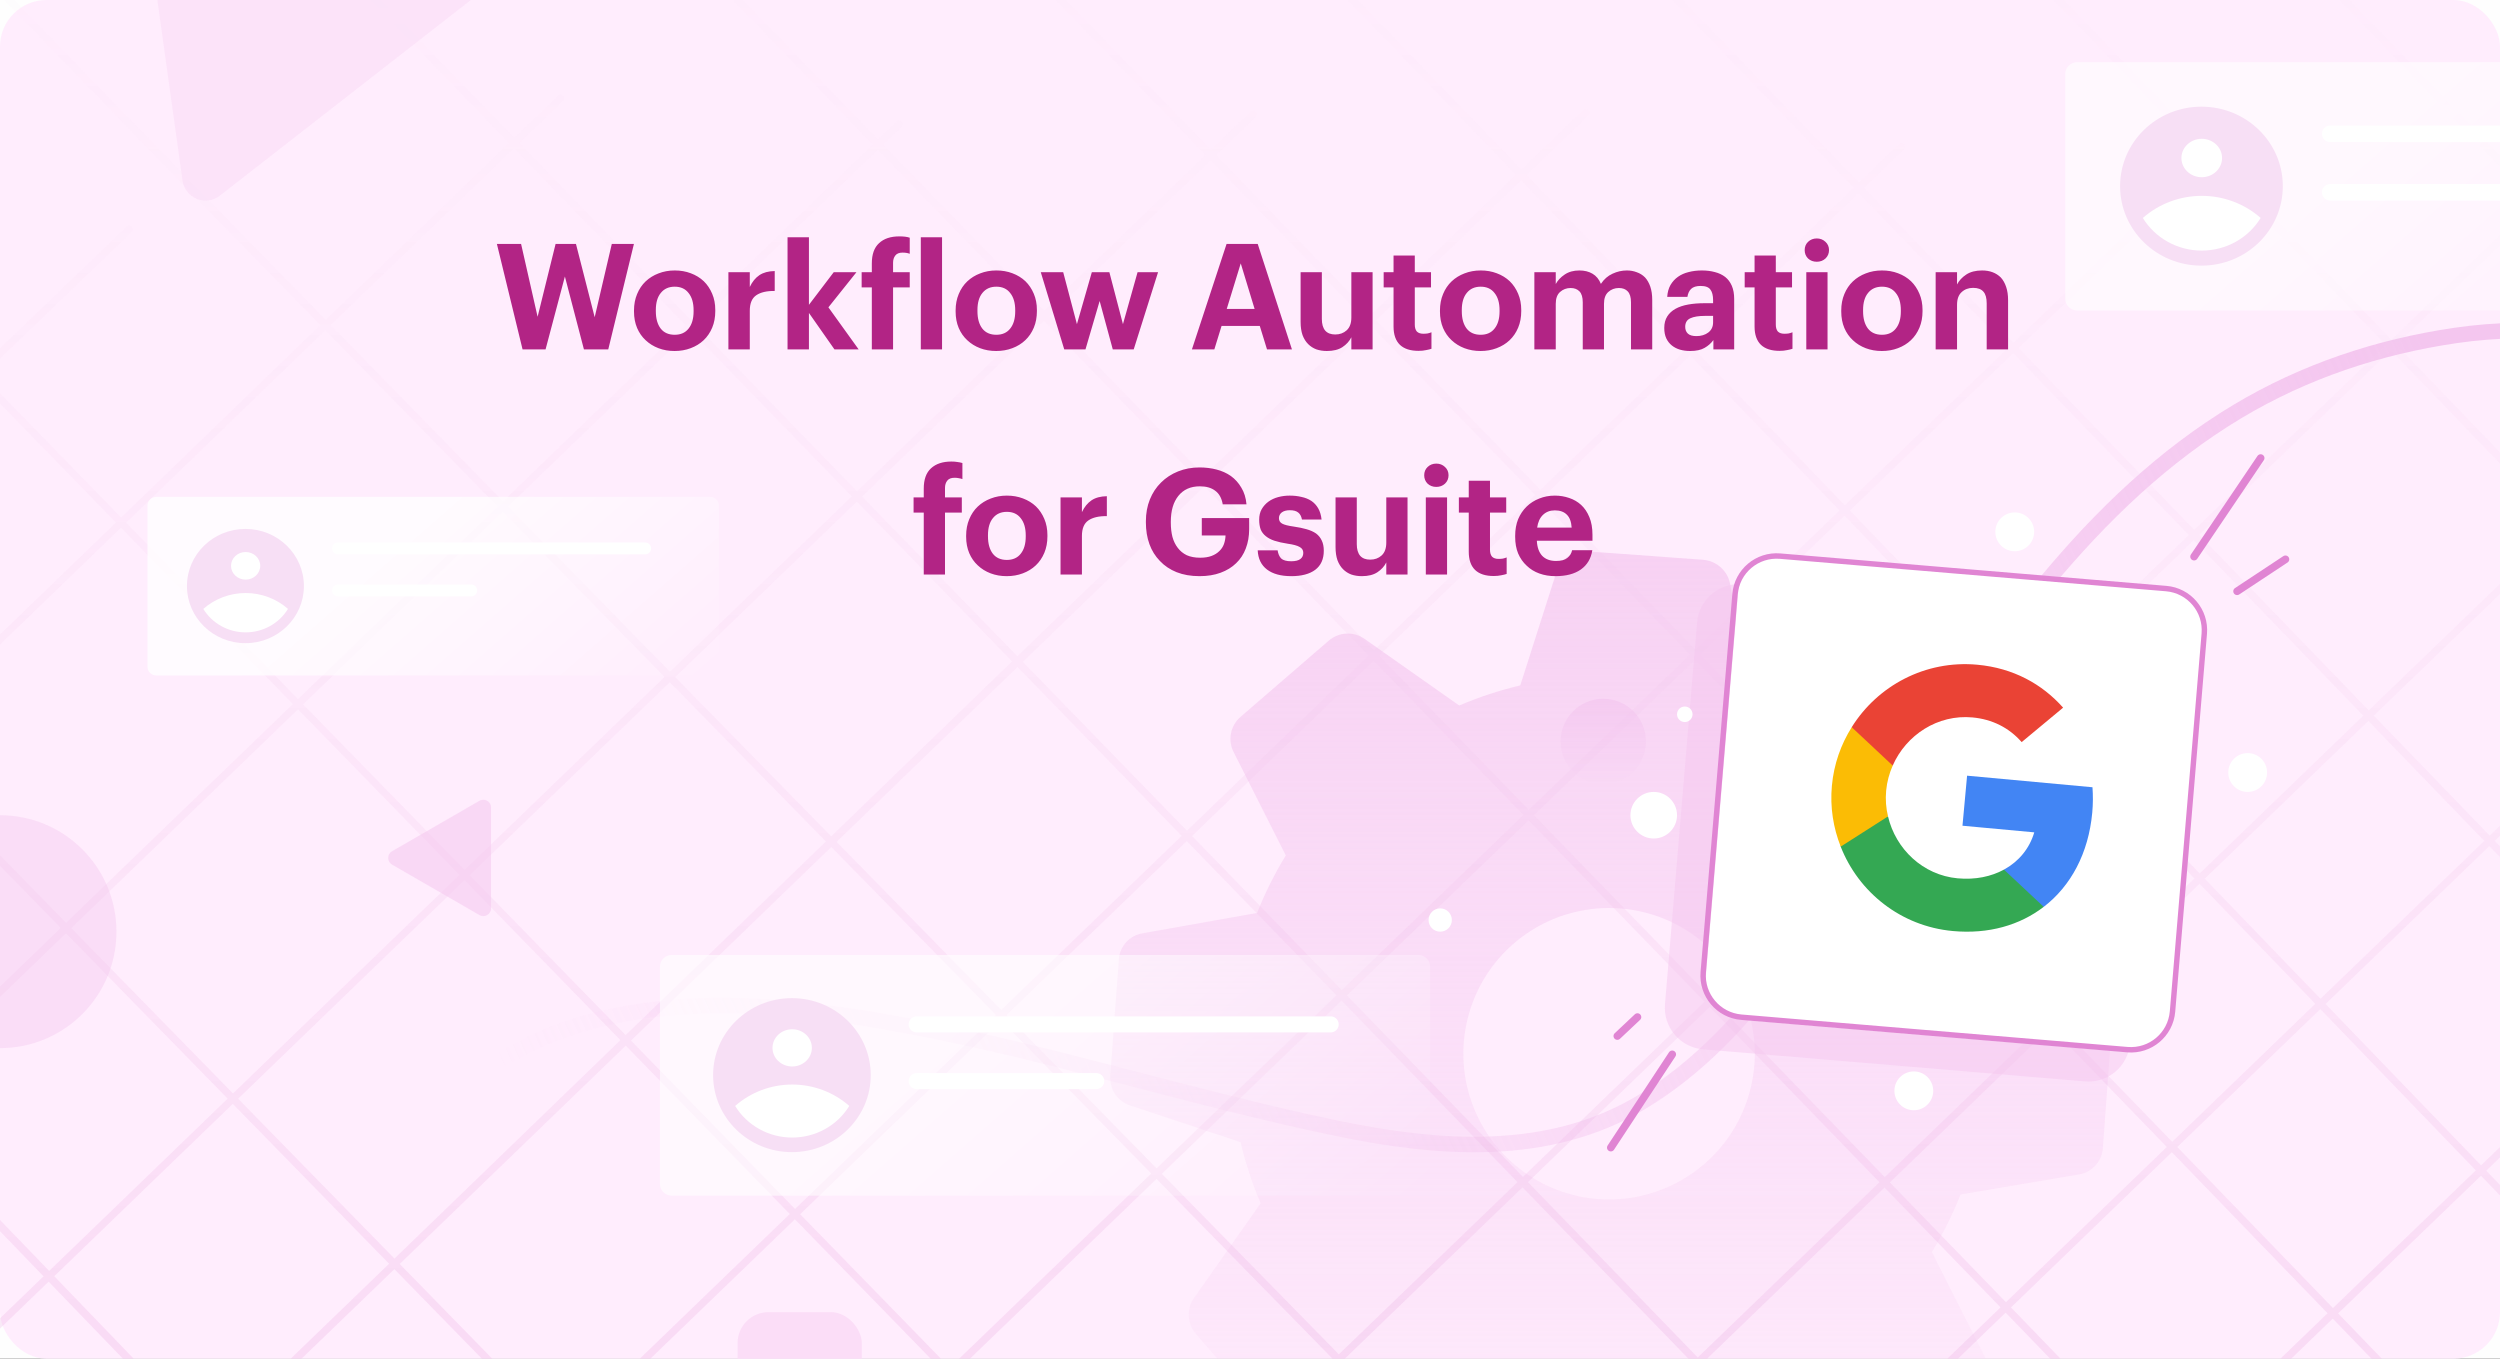 <svg width="322" height="175" viewBox="0 0 322 175" fill="none" xmlns="http://www.w3.org/2000/svg">
<rect x="0" y="0" width="322" height="175" fill="#333333" stroke="none"/>
<g clip-path="url(#clip0_801_2247)">
<rect width="322" height="175" fill="#FEFEFE"/>
<rect width="322" height="175" rx="6" fill="#FFEDFD"/>
<path d="M30.699 196.871C36.841 173.95 44.314 146.749 67.246 134.981C81.372 127.731 98.558 128.943 113.673 131.543C133.46 134.945 152.593 141.268 172.226 145.333C185.319 148.044 199.389 149.147 211.346 142.008C226.337 133.057 235.032 116.163 244.262 102.042C256.158 83.841 269.146 64.401 288.215 52.981C296.838 47.817 306.329 44.664 316.262 43.208C327.135 41.615 336.8 43.306 347.471 44.609" stroke="url(#paint0_linear_801_2247)" stroke-width="2" stroke-linecap="round"/>
<path d="M269.341 129.09L254.651 124.33C254.013 121.638 253.146 119.005 252.061 116.46L260.631 104.29C261.118 103.61 261.363 102.786 261.326 101.95C261.29 101.115 260.975 100.315 260.431 99.68L250.571 88.27C250.02 87.641 249.275 87.215 248.454 87.059C247.633 86.903 246.783 87.027 246.041 87.41L232.751 94.13C230.395 92.679 227.916 91.441 225.341 90.43L222.841 75.21C222.682 74.384 222.256 73.632 221.63 73.07C221.003 72.509 220.209 72.168 219.371 72.1L204.371 71.01C203.532 70.957 202.7 71.181 202 71.647C201.301 72.113 200.775 72.796 200.501 73.59L195.811 88.28C193.121 88.916 190.491 89.783 187.951 90.87L175.771 82.3C175.09 81.815 174.266 81.571 173.431 81.607C172.596 81.643 171.797 81.957 171.161 82.5L159.751 92.36C159.123 92.912 158.699 93.657 158.545 94.478C158.391 95.299 158.516 96.148 158.901 96.89L165.611 110.18C164.167 112.539 162.93 115.019 161.911 117.59L147.211 120.2C146.386 120.327 145.629 120.731 145.063 121.345C144.498 121.959 144.159 122.747 144.101 123.58L143.011 138.58C142.947 139.413 143.168 140.243 143.636 140.935C144.105 141.627 144.794 142.139 145.591 142.39L159.781 147.11C160.423 149.801 161.289 152.433 162.371 154.98L153.811 167.15C153.322 167.829 153.076 168.652 153.11 169.488C153.144 170.323 153.458 171.123 154.001 171.76L163.861 183.17C164.412 183.797 165.158 184.222 165.979 184.376C166.8 184.53 167.649 184.404 168.391 184.02L181.681 177.31C184.04 178.753 186.519 179.991 189.091 181.01L191.631 195.73C191.79 196.556 192.215 197.308 192.842 197.87C193.468 198.431 194.262 198.772 195.101 198.84L210.101 199.93C210.939 199.982 211.772 199.758 212.471 199.292C213.17 198.826 213.697 198.144 213.971 197.35L218.621 183.16C221.313 182.522 223.946 181.656 226.491 180.57L238.661 189.13C239.34 189.618 240.163 189.865 240.998 189.831C241.834 189.796 242.634 189.483 243.271 188.94L254.681 179.08C255.311 178.531 255.738 177.785 255.894 176.964C256.05 176.142 255.926 175.292 255.541 174.55L248.821 161.26C250.268 158.903 251.506 156.423 252.521 153.85L267.751 151.27C268.574 151.137 269.328 150.73 269.89 150.114C270.453 149.499 270.791 148.712 270.851 147.88L271.941 132.88C272 132.047 271.775 131.219 271.303 130.531C270.831 129.842 270.139 129.334 269.341 129.09V129.09ZM205.851 154.44C202.15 154.163 198.615 152.796 195.691 150.511C192.768 148.226 190.587 145.126 189.425 141.602C188.262 138.079 188.17 134.289 189.16 130.713C190.151 127.137 192.179 123.935 194.988 121.511C197.797 119.087 201.262 117.55 204.945 117.094C208.627 116.639 212.362 117.285 215.678 118.951C218.993 120.617 221.74 123.228 223.573 126.455C225.405 129.682 226.239 133.379 225.971 137.08C225.791 139.541 225.127 141.943 224.019 144.148C222.91 146.353 221.378 148.318 219.509 149.93C217.64 151.543 215.472 152.771 213.129 153.545C210.785 154.318 208.312 154.623 205.851 154.44V154.44Z" fill="url(#paint1_linear_801_2247)" fill-opacity="0.7"/>
<g clip-path="url(#clip1_801_2247)">
<path fill-rule="evenodd" clip-rule="evenodd" d="M175.319 230.729C183.153 238.821 190.973 246.924 198.781 255.035L198.801 255.026C199.237 255.472 198.558 256.151 198.121 255.705C197.531 255.092 196.94 254.478 196.349 253.864L196.347 253.861C195.143 252.609 193.937 251.355 192.726 250.106C184.647 241.736 176.561 233.378 168.469 225.033C160.877 217.195 153.28 209.364 145.679 201.539L145.415 201.794C144.968 202.231 144.279 201.542 144.735 201.115L145.011 200.851C143.645 199.444 142.278 198.038 140.912 196.632L122.315 177.518L105.738 193.488C105.292 193.915 104.612 193.236 105.059 192.799L109.396 188.627L121.642 176.825L110.968 165.854L102.386 157.043C92.691 166.401 82.991 175.758 73.286 185.113L73.99 185.832L98.966 211.439C106.418 219.079 113.857 226.725 121.283 234.377C127.59 240.865 133.884 247.37 140.165 253.89L140.165 253.871C140.602 254.317 139.913 254.996 139.486 254.55L135.226 250.135C128.654 243.324 122.078 236.531 115.5 229.759C107.821 221.86 100.143 213.972 92.464 206.093L72.599 185.775L31.469 225.421C31.022 225.858 30.333 225.179 30.78 224.742L35.903 219.813L71.933 185.095L66.848 179.894L50.795 163.467C43.081 170.923 35.36 178.371 27.632 185.812L32.071 190.422L32.081 190.403C32.508 190.849 31.829 191.528 31.402 191.082L27.851 187.472L26.916 186.502C25.219 188.136 23.522 189.769 21.824 191.402C21.378 191.839 20.689 191.16 21.135 190.723L25.288 186.725L26.243 185.804L6.265 165.077C-4.118 175.097 -14.508 185.118 -24.905 195.138C-25.351 195.565 -26.03 194.886 -25.584 194.459L-21.276 190.296C-12.308 181.662 -3.347 173.028 5.607 164.394L-0.075 158.499L-15.071 142.94L-26.09 153.57L-60.051 186.337C-60.497 186.764 -61.176 186.085 -60.73 185.648L-56.625 181.689L-22.548 148.835L-15.731 142.255L-28.001 129.525L-37.71 119.451L-62.719 143.614C-73.347 153.912 -83.982 164.185 -94.623 174.431C-95.069 174.858 -95.749 174.179 -95.302 173.742L-91.508 170.094L-59.401 139.112L-38.355 118.782L-55.926 100.552L-56.243 100.223L-69.356 112.826L-90.334 132.98C-90.78 133.406 -91.459 132.727 -91.013 132.3L-88.393 129.777L-67.502 109.711L-56.91 99.531L-75.602 80.151L-76.525 81.038C-76.971 81.465 -77.65 80.786 -77.204 80.359L-76.27 79.459L-83.842 71.607L-111.865 42.498C-112.292 42.051 -111.613 41.372 -111.186 41.818L-107.683 45.457L-79.757 74.421L-75.561 78.775L-63.784 67.425L-53.15 57.172C-58.061 52.14 -62.968 47.106 -67.87 42.071C-75.316 34.431 -82.755 26.782 -90.188 19.123C-96.488 12.634 -102.779 6.133 -109.06 -0.381C-109.497 -0.827 -108.818 -1.516 -108.381 -1.07C-106.964 0.412 -105.545 1.883 -104.121 3.345C-97.549 10.157 -90.974 16.949 -84.395 23.722C-76.723 31.62 -69.044 39.509 -61.36 47.388L-52.451 56.499L-39.992 44.487L-23.13 28.236C-30.488 20.674 -37.846 13.105 -45.204 5.529C-54.118 -3.644 -63.029 -12.83 -71.937 -22.028C-79.77 -30.088 -87.591 -38.174 -95.399 -46.286C-95.826 -46.742 -95.147 -47.422 -94.72 -46.975C-92.928 -45.106 -91.129 -43.239 -89.325 -41.376C-81.245 -33.006 -73.159 -24.645 -65.067 -16.294C-55.888 -6.817 -46.699 2.647 -37.5 12.098C-32.486 17.261 -27.47 22.423 -22.452 27.583L-16.2 21.558L-16.2 21.568C-15.754 21.141 -15.075 21.82 -15.521 22.247L-21.77 28.284C-17.037 33.149 -12.303 38.013 -7.566 42.876L-2.915 47.649L16.304 29.195C16.75 28.758 17.429 29.447 16.983 29.874L14.363 32.387L-2.24 48.342L15.601 66.653L39.96 43.119L41.251 41.872C40.028 40.619 38.805 39.365 37.583 38.112C30.131 30.492 22.692 22.862 15.265 15.222C9.172 8.96 3.098 2.686 -2.957 -3.602C-3.394 -4.048 -2.715 -4.728 -2.278 -4.281C-0.952 -2.897 0.381 -1.516 1.72 -0.138C8.124 6.48 14.538 13.094 20.961 19.705L41.948 41.199L65.55 18.422L63.616 16.425C50.549 2.944 37.505 -10.553 24.483 -24.066C24.057 -24.512 24.736 -25.192 25.163 -24.745L29.636 -20.107C41.827 -7.476 54.03 5.144 66.243 17.754L71.893 12.301L71.854 12.301C72.3 11.874 72.989 12.554 72.543 12.981L68.749 16.639L66.893 18.425L69.477 21.092C75.978 27.802 82.48 34.51 88.984 41.217C96.788 33.682 104.598 26.15 112.414 18.622C100.102 5.927 87.792 -6.772 75.483 -19.476C59.117 -36.36 42.78 -53.256 26.472 -70.165C26.045 -70.612 26.725 -71.291 27.152 -70.845L32.721 -65.081C49.307 -47.9 65.912 -30.732 82.537 -13.577C92.714 -3.064 102.902 7.449 113.1 17.962L115.45 15.698L115.45 15.659C115.897 15.232 116.576 15.911 116.13 16.338L113.751 18.633C120.661 25.756 127.576 32.88 134.496 40.004C141.418 33.323 148.343 26.645 155.272 19.968C148.79 13.274 142.309 6.576 135.827 -0.128C121.402 -15.032 106.99 -29.956 92.59 -44.899C92.154 -45.345 92.833 -46.024 93.269 -45.578L98.208 -40.455C112.789 -25.331 127.392 -10.22 142.018 4.878C146.669 9.684 151.32 14.489 155.972 19.293C157.683 17.645 159.393 15.997 161.104 14.349L161.085 14.358C161.531 13.922 162.211 14.611 161.764 15.038L157.456 19.191L156.636 19.979C163.277 26.837 169.918 33.693 176.562 40.547C182.789 34.532 189.019 28.52 195.253 22.51L164.87 -9.016L121.895 -53.602C121.458 -54.049 122.137 -54.728 122.574 -54.282L127.94 -48.712L170.76 -4.291L195.945 21.842C198.597 19.286 201.25 16.73 203.904 14.174L203.942 14.174C204.389 13.738 205.068 14.427 204.622 14.853L200.469 18.851C199.189 20.085 197.91 21.319 196.63 22.553L213.58 40.14L217.733 44.449L238.757 24.183L206.661 -9.046C206.224 -9.492 206.913 -10.171 207.34 -9.725L211.978 -4.922L239.435 23.529L244.54 18.609L244.54 18.57C244.986 18.143 245.666 18.822 245.219 19.249L240.096 24.188L240.083 24.201L248.957 33.396L259.338 44.141L282.374 21.937L282.374 21.917C282.821 21.49 283.5 22.169 283.053 22.596L278.726 26.779L259.998 44.823L282.617 68.236L303.295 48.3L307.295 44.444L283.518 19.763L250.595 -14.392L217.605 -48.673C217.178 -49.12 217.857 -49.799 218.284 -49.352L222.418 -45.073L255.331 -10.909L288.253 23.247L308.016 43.749L326.397 26.029L299.723 -1.642C299.296 -2.088 299.975 -2.777 300.402 -2.321L318.402 16.348L327.09 25.361L341.855 11.127L341.894 11.098C342.34 10.662 343.019 11.341 342.573 11.777L337.721 16.425L327.742 26.037L349.536 48.645L380.714 18.579L380.724 18.56C381.17 18.133 381.849 18.812 381.403 19.239L376.348 24.091L350.184 49.317L350.364 49.503L365.084 64.783L399.374 31.669C399.82 31.242 400.509 31.921 400.062 32.358L394.959 37.277L365.737 65.46L382.316 82.669L382.316 82.698C382.753 83.144 382.074 83.823 381.637 83.377L365.042 66.129L354.312 76.478L346.663 83.857L354.089 91.567L366.679 104.649L380.114 91.683L416.433 56.674C416.879 56.247 417.558 56.926 417.112 57.353L412.571 61.729L376.388 96.612L367.345 105.34L387.08 125.848L387.08 125.799C387.517 126.245 386.837 126.925 386.401 126.478L382.277 122.19L366.655 106.006L342.049 129.754L360.165 148.504L363.994 152.469L380.027 137.006L404.1 113.796L404.1 113.748C404.546 113.321 405.235 114 404.789 114.427L401.771 117.338L377.805 140.509L364.669 153.167L397.279 186.929L397.279 186.91C397.716 187.356 397.037 188.035 396.6 187.589L391.962 182.786L363.985 153.826L353.799 163.641L329.813 186.764L323.767 192.592C325.032 193.903 326.297 195.214 327.562 196.525C327.989 196.972 327.309 197.651 326.882 197.205C326.326 196.629 325.771 196.053 325.217 195.478L325.207 195.468C324.497 194.731 323.786 193.994 323.075 193.259L305.817 209.896L281.743 233.106C281.297 233.533 280.618 232.854 281.064 232.427L284.072 229.516L308.058 206.384L322.401 192.563C322.249 192.405 322.096 192.248 321.944 192.091C314.784 184.671 307.622 177.253 300.457 169.838L279.739 189.834C285.037 195.322 290.334 200.813 295.628 206.306L295.628 206.297C296.055 206.743 295.376 207.422 294.949 206.976C293.416 205.411 291.884 203.814 290.346 202.21L290.346 202.21L290.345 202.21L290.345 202.209L290.345 202.209L290.345 202.209L290.329 202.192L289.655 201.49L289.379 201.202C285.935 197.635 282.491 194.069 279.046 190.503L267.81 201.348L232.229 235.646C238.006 241.58 243.766 247.529 249.509 253.493L249.548 253.493C249.975 253.939 249.296 254.618 248.869 254.172L244.871 250.029C240.403 245.453 235.954 240.886 231.523 236.326L231.491 236.357C231.044 236.794 230.365 236.105 230.811 235.678L230.853 235.637C229.093 233.825 227.336 232.015 225.581 230.205C220.633 225.129 215.684 220.058 210.736 214.992L191.6 233.446C191.163 233.883 190.474 233.203 190.921 232.767L196.025 227.847L210.065 214.306C207.475 211.654 204.884 209.004 202.294 206.355C199.878 203.881 197.461 201.408 195.044 198.935L174.444 218.794C173.998 219.231 173.319 218.552 173.765 218.115L178.821 213.263L194.383 198.258C188.336 192.071 182.285 185.885 176.231 179.7L172.397 175.783L146.362 200.881L148.587 203.172C157.501 212.351 166.412 221.537 175.319 230.729ZM364.391 65.452L363.638 64.669L349.489 49.987L335.992 63L331.108 67.712L346.015 83.185L358.62 71.025L364.391 65.452ZM348.841 49.315L331.685 31.514L327.049 26.704L308.66 44.417L321.176 57.402L330.461 67.04L340.213 57.635L348.841 49.315ZM299.239 53.491L307.938 45.112L316.431 53.928L329.74 67.735L305.095 91.503L286.071 71.811L283.258 68.899L299.239 53.491ZM305.746 92.177L330.388 68.407L345.299 83.876L320.674 107.63L305.746 92.177ZM321.323 108.302L345.947 84.548L349.354 88.083L365.989 105.316L343.921 126.614L341.381 129.063L323.05 110.09L321.323 108.302ZM363.311 153.127L354.983 144.507L341.359 130.42L340.195 131.544L320.226 150.785L342.15 173.529L356.04 160.139L363.311 153.127ZM340.69 129.728L320.622 108.978L313.666 115.688L299.532 129.316L319.56 150.094L340.69 129.728ZM319.973 108.307L317.869 106.131L305.044 92.855L295.637 101.929L283.974 113.177L298.883 128.643L317.974 110.235L319.973 108.307ZM304.392 92.18L282.556 69.576L261.507 89.87L283.32 112.498L299.867 96.544L304.392 92.18ZM281.915 68.913L280.89 67.852L259.312 45.484L244.153 60.089L238.27 65.76L256.39 84.561L260.867 89.205L264.87 85.347L281.915 68.913ZM258.653 44.801L243.775 29.379L239.405 24.854L218.379 45.119L237.615 65.079L247.685 55.374L258.653 44.801ZM177.25 41.258C183.478 35.243 189.707 29.231 195.938 23.221L207.68 35.405L217.04 45.117L203.379 58.285L198.407 63.081L189.204 53.588C185.219 49.478 181.234 45.368 177.25 41.258ZM199.052 63.746L217.686 45.787L236.922 65.747L218.346 83.651L199.052 63.746ZM219.004 84.329L237.578 66.427L250.5 79.835L260.179 89.867L241.664 107.709L237.419 103.327L219.004 84.329ZM260.814 90.538L260.821 90.532L282.644 113.15L264.178 130.954L242.311 108.377L260.814 90.538ZM264.836 131.634L283.299 113.828L293.388 124.285L298.211 129.29L279.779 147.062L264.836 131.634ZM280.43 147.734L298.86 129.964L318.886 150.743L307.728 161.497L300.486 168.476C295.101 162.901 289.713 157.328 284.324 151.755L280.43 147.734ZM304.002 166.417L319.552 151.434L336.198 168.706L341.473 174.181L332.054 183.261L323.095 191.895C315.784 184.317 308.47 176.741 301.153 169.166L304.002 166.417ZM299.789 169.147C293.107 162.23 286.422 155.316 279.736 148.404L273.009 154.889L259.017 168.4C265.7 175.303 272.379 182.212 279.054 189.126L299.789 169.147ZM279.085 147.732L278.134 146.748C273.472 141.932 268.808 137.117 264.144 132.301L255.291 140.839L243.416 152.292L246.608 155.588C250.527 159.631 254.445 163.676 258.362 167.722L277.318 149.436L279.085 147.732ZM263.486 131.621C256.199 124.097 248.909 116.572 241.617 109.047L222.399 127.575L220.884 129.036C228.177 136.559 235.468 144.085 242.757 151.612L259.522 135.444L263.486 131.621ZM240.969 108.379C237.629 104.932 234.288 101.485 230.947 98.038L218.308 84.999L209.571 93.42L197.566 104.994C205.124 112.782 212.68 120.572 220.233 128.364L226.436 122.384L240.969 108.379ZM217.65 84.321L198.356 64.417L177.618 84.438L192.775 100.057L196.906 104.314L213.123 88.685L217.65 84.321ZM197.711 63.752L182.732 48.3C180.673 46.177 178.613 44.054 176.554 41.931C172.933 45.428 169.312 48.925 165.693 52.424C162.399 55.605 159.106 58.786 155.813 61.968L176.965 83.765L197.711 63.752ZM175.865 41.221C169.222 34.37 162.579 27.515 155.935 20.654C149.003 27.325 142.075 34 135.151 40.678L136.778 42.352L155.121 61.255C159.834 56.704 164.548 52.153 169.263 47.602C171.464 45.474 173.664 43.347 175.865 41.221ZM112.015 20.307L113.066 19.293C118.485 24.881 123.905 30.468 129.326 36.055L133.806 40.671C130.96 43.417 128.115 46.164 125.271 48.911L110.384 63.277C103.468 56.15 96.553 49.022 89.639 41.893L112.015 20.307ZM121.554 53.802C125.855 49.648 130.157 45.496 134.46 41.345L154.431 61.922C147.317 68.792 140.207 75.662 133.1 82.533L131.037 84.528L113.704 66.697L111.045 63.958C114.55 60.572 118.053 57.187 121.554 53.802ZM131.739 85.25C139.531 77.709 147.326 70.171 155.123 62.635L176.276 84.429L161.433 98.747L152.881 107L131.739 85.25ZM156.804 104.53L176.929 85.102L185.323 93.75C188.958 97.49 192.591 101.231 196.224 104.972L178.56 121.995L172.819 127.524C168.317 122.886 163.814 118.248 159.309 113.612L153.541 107.679L156.804 104.53ZM175.009 126.74L196.884 105.651C204.446 113.439 212.002 121.229 219.552 129.021L196.15 151.584C188.599 143.79 181.044 135.998 173.484 128.209L175.009 126.74ZM196.801 152.256L220.203 129.692C226.661 136.357 233.114 143.022 239.563 149.688L242.069 152.275L219.176 174.354L218.67 174.842C213.501 169.497 208.331 164.156 203.157 158.819C201.039 156.631 198.92 154.443 196.801 152.256ZM219.328 175.522L242.728 152.955C247.709 158.099 252.69 163.244 257.669 168.391L236.671 188.646L234.254 190.977C229.281 185.822 224.306 180.671 219.328 175.522ZM234.92 191.668L258.325 169.069C265.006 175.974 271.684 182.883 278.361 189.794L271.536 196.37L235.353 231.302L231.559 234.958L231.287 234.678C224.677 227.879 218.063 221.09 211.443 214.311L232.402 194.1L234.223 192.341L237.138 195.361L241.611 199.999C242.038 200.445 242.727 199.766 242.29 199.32L242.251 199.271C239.808 196.736 237.365 194.201 234.92 191.668ZM233.556 191.651C228.581 186.498 223.605 181.348 218.626 176.199L214.945 179.749L195.751 198.253L208.969 211.779L210.772 213.624L233.556 191.651ZM217.968 175.518C211.081 168.396 204.191 161.277 197.297 154.161L196.103 152.929L183.975 164.621L173.098 175.107L183.528 185.745L195.09 197.577L217.968 175.518ZM195.452 152.257C187.9 144.46 180.346 136.667 172.791 128.878L149.647 151.183L155.942 157.606L172.442 174.437L188.011 159.43L195.452 152.257ZM172.126 128.192C165.775 121.644 159.423 115.099 153.07 108.557L152.857 108.338L129.627 130.752L148.969 150.491L172.126 128.192ZM152.198 107.659L131.058 85.908L129.403 87.511L107.756 108.432L127.104 128.176L128.967 130.078L152.198 107.659ZM130.357 85.186L110.364 64.615C102.572 72.143 94.77 79.672 86.959 87.205L98.266 98.747L107.059 107.721L130.357 85.186ZM109.703 63.935L107.465 61.632C101.29 55.277 95.117 48.919 88.948 42.56L77.918 53.2C73.759 57.21 69.601 61.22 65.444 65.232L70.311 70.21L86.293 86.525L88.651 84.25L109.703 63.935ZM88.292 41.885C80.924 34.29 73.56 26.693 66.2 19.093C58.33 26.671 50.462 34.261 42.596 41.863L44.249 43.555L64.793 64.567L81.489 48.455C83.756 46.265 86.024 44.075 88.292 41.885ZM36.641 47.621C38.394 45.925 40.147 44.231 41.9 42.536C48.937 49.747 55.978 56.953 63.024 64.155L64.091 65.245L46.868 81.863L38.383 90.047C33.512 85.049 28.643 80.048 23.775 75.042L16.251 67.32C23.073 60.731 29.869 54.165 36.641 47.621ZM43.375 86.54C50.495 79.661 57.617 72.784 64.741 65.909C71.693 73.011 78.646 80.105 85.601 87.192L59.839 112.041L55.99 108.091C50.339 102.307 44.689 96.518 39.042 90.723L43.375 86.54ZM84.75 89.335L86.268 87.871C87.715 89.346 89.163 90.82 90.61 92.294L106.375 108.383L96.354 118.076L80.583 133.323L60.504 112.722L84.75 89.335ZM92.618 123.063L107.072 109.094L119.448 121.724L128.282 130.739L119.205 139.5L102.4 155.711L88.097 141.033L81.269 134.027C85.052 130.373 88.836 126.718 92.618 123.063ZM114.566 145.283L128.942 131.413L148.284 151.151L143.959 155.316L122.327 176.164L120.645 174.436L119.147 172.898L103.062 156.391C106.898 152.688 110.732 148.986 114.566 145.283ZM140.466 160.032L148.962 151.844L171.741 175.113L149.587 196.467L145.695 200.195C138.135 192.412 130.57 184.632 123.001 176.857L140.466 160.032ZM101.723 156.363L80.598 134.676C72.552 142.449 64.504 150.221 56.455 157.994C54.798 159.597 53.142 161.199 51.485 162.8L72.621 184.432L77.19 180.03L101.723 156.363ZM79.912 133.972L79.607 133.659L59.834 113.368L47.529 125.236L30.67 141.515L47.083 158.295L50.805 162.104C53.895 159.121 56.984 156.137 60.074 153.152L79.912 133.972ZM59.17 112.686L47.402 100.61L38.383 91.359L9.183 119.542L19.332 129.923L30.009 140.839L51.43 120.152L59.17 112.686ZM37.724 90.683L15.579 67.969C11.579 71.833 7.571 75.704 3.554 79.583C-2.179 85.118 -7.911 90.655 -13.643 96.193L-8.642 101.308L8.513 118.856L11.995 115.494L37.724 90.683ZM14.929 67.302L-2.914 48.99L-6.528 52.463L-27.496 72.607L-32.243 77.166L-14.289 95.532L6.969 74.993L14.929 67.302ZM-3.59 48.297L-15.765 35.802C-17.992 33.515 -20.22 31.227 -22.447 28.938L-28.94 35.211L-51.757 57.209L-35.743 73.586L-32.916 76.478L-25.643 69.492L-4.674 49.338L-3.59 48.297ZM39.747 152.163L50.114 162.771C42.397 170.221 34.679 177.669 26.959 185.114L6.99 164.377L10.929 160.575L29.983 142.178L39.747 152.163ZM11.773 123.558L29.322 141.502L14.626 155.695C11.862 158.361 9.098 161.028 6.332 163.694L4.039 161.313L-14.361 142.255L8.495 120.206L11.773 123.558ZM-14.337 96.864L7.824 119.52L-15.022 141.57L-23.906 132.368L-37.009 118.774L-29.728 111.739C-24.598 106.779 -19.467 101.821 -14.337 96.864ZM-15.978 95.186L-14.983 96.203L-26.313 107.15L-37.654 118.105L-51.832 103.395L-55.54 99.547L-48.387 92.673L-32.947 77.842C-27.291 83.626 -21.634 89.407 -15.978 95.186ZM-42.895 67.668C-39.803 70.83 -36.711 73.993 -33.62 77.154L-46.534 89.558L-56.207 98.855L-74.893 79.468L-52.732 58.149L-52.456 57.882C-49.271 61.145 -46.084 64.407 -42.895 67.668Z" fill="url(#paint2_linear_801_2247)"/>
<circle cy="120" r="15" fill="#F4C6EF" fill-opacity="0.4"/>
<path opacity="0.49" d="M218.584 80.164L214.45 129.345C214.202 132.304 216.399 134.904 219.358 135.153L268.538 139.286C271.497 139.535 274.098 137.338 274.346 134.379L278.48 85.198C278.729 82.239 276.532 79.639 273.573 79.39L224.392 75.257C221.433 75.008 218.833 77.205 218.584 80.164Z" fill="#F4C6EF"/>
<path d="M223.865 76.358L219.732 125.538C219.483 128.497 221.68 131.098 224.639 131.346L273.82 135.48C276.779 135.729 279.379 133.532 279.628 130.573L283.761 81.392C284.01 78.433 281.813 75.833 278.854 75.584L229.673 71.45C226.714 71.202 224.114 73.399 223.865 76.358Z" fill="white"/>
<path d="M223.471 76.536L219.38 125.208C219.131 128.167 221.328 130.767 224.287 131.016L274.012 135.195C276.971 135.444 279.571 133.247 279.82 130.288L283.911 81.616C284.16 78.657 281.963 76.057 279.004 75.808L229.279 71.629C226.32 71.38 223.719 73.577 223.471 76.536Z" stroke="#E085D3" stroke-width="0.7" stroke-miterlimit="10"/>
<g clip-path="url(#clip2_801_2247)">
<path d="M269.483 104.667C269.587 103.538 269.586 102.457 269.511 101.398L253.361 99.908L252.767 106.354L262.013 107.207C261.404 109.284 260.024 110.958 258.111 112.007L257.716 116.294L263.232 116.803C266.738 114.114 269.002 109.884 269.483 104.667Z" fill="#4285F4"/>
<path d="M251.514 119.916C256.145 120.344 260.16 119.158 263.231 116.803L258.11 112.007C256.472 112.893 254.456 113.341 252.141 113.128C247.667 112.715 244.158 109.35 243.176 105.152L237.488 104.627L237.081 109.043C239.379 114.905 244.811 119.298 251.514 119.916Z" fill="#34A853"/>
<path d="M243.178 105.152C242.916 104.09 242.832 102.972 242.937 101.829C243.043 100.685 243.345 99.603 243.782 98.606L244.19 94.19L238.502 93.665C237.116 95.872 236.205 98.411 235.949 101.184C235.693 103.956 236.125 106.619 237.083 109.043L243.178 105.152Z" fill="#FBBC05"/>
<path d="M254.053 92.405C256.583 92.638 258.76 93.718 260.39 95.584L265.729 91.147C263.026 88.102 259.31 86.043 254.68 85.616C247.977 84.998 241.832 88.322 238.5 93.665L243.781 98.606C245.514 94.658 249.58 91.992 254.053 92.405Z" fill="#EA4335"/>
</g>
<circle cx="206.5" cy="95.5" r="5.5" fill="url(#paint3_linear_801_2247)" fill-opacity="0.7"/>
<path d="M50.5 111.366C49.833 110.981 49.833 110.019 50.5 109.634L61.75 103.139C62.417 102.754 63.25 103.235 63.25 104.005L63.25 116.995C63.25 117.765 62.417 118.246 61.75 117.861L50.5 111.366Z" fill="#F4C6EF" fill-opacity="0.52"/>
<path d="M28.32 25.198C26.499 26.617 23.824 25.533 23.505 23.246L16.83 -24.64C16.512 -26.927 18.788 -28.702 20.929 -27.835L65.736 -9.672C67.876 -8.804 68.275 -5.945 66.454 -4.525L28.32 25.198Z" fill="#F4C6EF" fill-opacity="0.24"/>
<path d="M210.904 131L208.312 133.44" stroke="#E085D3" stroke-width="0.985" stroke-miterlimit="10" stroke-linecap="round"/>
<path d="M215.383 135.8L207.473 147.812" stroke="#E085D3" stroke-width="0.985" stroke-miterlimit="10" stroke-linecap="round"/>
<circle cx="185.5" cy="118.5" r="1.5" fill="white"/>
<circle cx="246.5" cy="140.5" r="2.5" fill="white"/>
<rect x="95" y="169" width="16" height="16" rx="4" fill="#FBDDF7"/>
</g>
<g clip-path="url(#clip3_801_2247)">
<circle cx="217" cy="92" r="1" fill="white"/>
<circle cx="213" cy="105" r="3" fill="white"/>
<circle cx="259.5" cy="68.5" r="2.5" fill="white"/>
<circle cx="289.5" cy="99.5" r="2.5" fill="white"/>
</g>
<path d="M282.598 71.694L291.172 59" stroke="#E085D3" stroke-width="0.985" stroke-miterlimit="10" stroke-linecap="round"/>
<path d="M288.137 76.156L294.365 72.039" stroke="#E085D3" stroke-width="0.985" stroke-miterlimit="10" stroke-linecap="round"/>
<path d="M182.673 123H86.527C85.684 123 85 123.668 85 124.492V152.508C85 153.332 85.684 154 86.527 154H182.673C183.516 154 184.2 153.332 184.2 152.508V124.492C184.2 123.668 183.516 123 182.673 123Z" fill="url(#paint4_linear_801_2247)" fill-opacity="0.6"/>
<path d="M118.066 131.942H171.391" stroke="white" stroke-width="2.067" stroke-miterlimit="10" stroke-linecap="round"/>
<path d="M118.066 139.244H141.195" stroke="white" stroke-width="2.067" stroke-miterlimit="10" stroke-linecap="round"/>
<path d="M101.999 148.395C107.606 148.395 112.151 143.955 112.151 138.478C112.151 133 107.606 128.56 101.999 128.56C96.393 128.56 91.848 133 91.848 138.478C91.848 143.955 96.393 148.395 101.999 148.395Z" fill="#F7DFF5"/>
<path d="M109.384 142.446C108.623 143.688 107.547 144.716 106.259 145.429C104.971 146.143 103.515 146.518 102.035 146.518C100.554 146.518 99.098 146.143 97.81 145.429C96.522 144.716 95.446 143.688 94.686 142.446C96.703 140.671 99.322 139.688 102.037 139.688C104.752 139.688 107.372 140.671 109.389 142.446H109.384Z" fill="white"/>
<path d="M102.033 137.363C103.434 137.363 104.569 136.29 104.569 134.966C104.569 133.642 103.434 132.569 102.033 132.569C100.633 132.569 99.498 133.642 99.498 134.966C99.498 136.29 100.633 137.363 102.033 137.363Z" fill="white"/>
<path d="M91.467 64H20.133C19.507 64 19 64.496 19 65.107V85.893C19 86.504 19.507 87 20.133 87H91.467C92.093 87 92.6 86.504 92.6 85.893V65.107C92.6 64.496 92.093 64 91.467 64Z" fill="url(#paint5_linear_801_2247)" fill-opacity="0.8"/>
<path d="M43.533 70.635H83.096" stroke="white" stroke-width="1.533" stroke-miterlimit="10" stroke-linecap="round"/>
<path d="M43.533 76.052H60.693" stroke="white" stroke-width="1.533" stroke-miterlimit="10" stroke-linecap="round"/>
<path d="M31.612 82.841C35.772 82.841 39.144 79.547 39.144 75.483C39.144 71.42 35.772 68.125 31.612 68.125C27.452 68.125 24.08 71.42 24.08 75.483C24.08 79.547 27.452 82.841 31.612 82.841Z" fill="#F7DFF5"/>
<path d="M37.09 78.428C36.527 79.349 35.728 80.112 34.772 80.641C33.816 81.171 32.737 81.449 31.638 81.449C30.539 81.449 29.46 81.171 28.504 80.641C27.548 80.112 26.75 79.349 26.186 78.428C27.682 77.111 29.625 76.381 31.64 76.381C33.654 76.381 35.598 77.111 37.094 78.428H37.09Z" fill="white"/>
<path d="M31.637 74.657C32.676 74.657 33.518 73.861 33.518 72.878C33.518 71.896 32.676 71.1 31.637 71.1C30.598 71.1 29.756 71.896 29.756 72.878C29.756 73.861 30.598 74.657 31.637 74.657Z" fill="white"/>
<path d="M366.823 8H267.577C266.706 8 266 8.69 266 9.54V38.46C266 39.31 266.706 40 267.577 40H366.823C367.694 40 368.4 39.31 368.4 38.46V9.54C368.4 8.69 367.694 8 366.823 8Z" fill="url(#paint6_linear_801_2247)" fill-opacity="0.6"/>
<path d="M300.135 17.231H355.179" stroke="white" stroke-width="2.133" stroke-miterlimit="10" stroke-linecap="round"/>
<path d="M300.135 24.768H324.01" stroke="white" stroke-width="2.133" stroke-miterlimit="10" stroke-linecap="round"/>
<path d="M283.547 34.214C289.335 34.214 294.027 29.631 294.027 23.977C294.027 18.323 289.335 13.74 283.547 13.74C277.76 13.74 273.068 18.323 273.068 23.977C273.068 29.631 277.76 34.214 283.547 34.214Z" fill="#F7DFF5"/>
<path d="M291.17 28.074C290.386 29.355 289.274 30.416 287.945 31.153C286.615 31.889 285.113 32.277 283.584 32.277C282.056 32.277 280.553 31.889 279.224 31.153C277.894 30.416 276.783 29.355 275.998 28.074C278.08 26.241 280.784 25.226 283.587 25.226C286.39 25.226 289.093 26.241 291.175 28.074H291.17Z" fill="white"/>
<path d="M283.584 22.827C285.029 22.827 286.201 21.719 286.201 20.352C286.201 18.986 285.029 17.878 283.584 17.878C282.139 17.878 280.967 18.986 280.967 20.352C280.967 21.719 282.139 22.827 283.584 22.827Z" fill="white"/>
<path d="M63.999 31.415H67.115L69.243 40.801L71.561 31.415H74.183L76.596 40.858L78.8 31.415H81.65L78.344 45H75.209L72.758 35.614L70.269 45H67.305L63.999 31.415ZM86.903 43.119C87.676 43.119 88.271 42.853 88.689 42.321C89.12 41.789 89.335 41.048 89.335 40.098V39.965C89.335 39.015 89.12 38.274 88.689 37.742C88.271 37.197 87.676 36.925 86.903 36.925C86.143 36.925 85.548 37.191 85.117 37.723C84.686 38.242 84.471 38.977 84.471 39.927V40.079C84.471 41.029 84.68 41.776 85.098 42.321C85.516 42.853 86.118 43.119 86.903 43.119ZM86.884 45.209C86.137 45.209 85.446 45.089 84.813 44.848C84.18 44.607 83.629 44.265 83.16 43.822C82.691 43.391 82.324 42.866 82.058 42.245C81.792 41.612 81.659 40.909 81.659 40.136V39.984C81.659 39.211 81.792 38.508 82.058 37.875C82.324 37.229 82.691 36.684 83.16 36.241C83.629 35.798 84.18 35.456 84.813 35.215C85.459 34.962 86.156 34.835 86.903 34.835C87.65 34.835 88.341 34.955 88.974 35.196C89.62 35.437 90.177 35.779 90.646 36.222C91.102 36.665 91.463 37.204 91.729 37.837C91.995 38.458 92.128 39.154 92.128 39.927V40.079C92.128 40.864 91.995 41.574 91.729 42.207C91.463 42.84 91.096 43.379 90.627 43.822C90.158 44.265 89.601 44.607 88.955 44.848C88.322 45.089 87.631 45.209 86.884 45.209ZM93.818 35.063H96.573V36.963C96.889 36.292 97.301 35.785 97.808 35.443C98.314 35.101 98.973 34.924 99.784 34.911V37.476C98.758 37.463 97.966 37.647 97.409 38.027C96.851 38.407 96.573 39.072 96.573 40.022V45H93.818V35.063ZM101.435 30.56H104.19V39.262L107.382 35.063H110.308L106.698 39.585L110.593 45H107.477L104.19 40.307V45H101.435V30.56ZM112.291 37.02H110.98V35.063H112.291V33.923C112.291 32.758 112.601 31.89 113.222 31.32C113.843 30.737 114.71 30.446 115.825 30.446C116.116 30.446 116.363 30.459 116.566 30.484C116.781 30.509 116.984 30.554 117.174 30.617V32.688C117.047 32.637 116.908 32.599 116.756 32.574C116.617 32.549 116.446 32.536 116.243 32.536C115.812 32.536 115.502 32.663 115.312 32.916C115.122 33.157 115.027 33.467 115.027 33.847V35.063H117.174V37.02H115.027V45H112.291V37.02ZM118.6 30.56H121.336V45H118.6V30.56ZM128.328 43.119C129.101 43.119 129.696 42.853 130.114 42.321C130.545 41.789 130.76 41.048 130.76 40.098V39.965C130.76 39.015 130.545 38.274 130.114 37.742C129.696 37.197 129.101 36.925 128.328 36.925C127.568 36.925 126.973 37.191 126.542 37.723C126.112 38.242 125.896 38.977 125.896 39.927V40.079C125.896 41.029 126.105 41.776 126.523 42.321C126.941 42.853 127.543 43.119 128.328 43.119ZM128.309 45.209C127.562 45.209 126.872 45.089 126.238 44.848C125.605 44.607 125.054 44.265 124.585 43.822C124.117 43.391 123.749 42.866 123.483 42.245C123.217 41.612 123.084 40.909 123.084 40.136V39.984C123.084 39.211 123.217 38.508 123.483 37.875C123.749 37.229 124.117 36.684 124.585 36.241C125.054 35.798 125.605 35.456 126.238 35.215C126.884 34.962 127.581 34.835 128.328 34.835C129.076 34.835 129.766 34.955 130.399 35.196C131.045 35.437 131.603 35.779 132.071 36.222C132.527 36.665 132.888 37.204 133.154 37.837C133.42 38.458 133.553 39.154 133.553 39.927V40.079C133.553 40.864 133.42 41.574 133.154 42.207C132.888 42.84 132.521 43.379 132.052 43.822C131.584 44.265 131.026 44.607 130.38 44.848C129.747 45.089 129.057 45.209 128.309 45.209ZM134.053 35.063H136.941L138.708 41.751L140.627 35.063H142.888L144.636 41.751L146.517 35.063H149.158L146.023 45H143.325L141.634 38.768L139.81 45H137.074L134.053 35.063ZM157.984 31.415H161.993L166.401 45H163.19L162.259 41.979H157.338L156.407 45H153.519L157.984 31.415ZM158.003 39.794H161.594L159.808 33.923L158.003 39.794ZM170.9 45.209C170.419 45.209 169.969 45.139 169.551 45C169.146 44.848 168.791 44.62 168.487 44.316C168.183 44.012 167.942 43.626 167.765 43.157C167.6 42.676 167.518 42.112 167.518 41.466V35.063H170.254V41.086C170.254 41.745 170.4 42.245 170.691 42.587C170.982 42.916 171.413 43.081 171.983 43.081C172.566 43.081 173.053 42.904 173.446 42.549C173.851 42.182 174.054 41.631 174.054 40.896V35.063H176.79V45H174.054V43.442C173.801 43.949 173.414 44.373 172.895 44.715C172.388 45.044 171.723 45.209 170.9 45.209ZM182.7 45.19C181.648 45.19 180.85 44.93 180.306 44.411C179.761 43.879 179.489 43.094 179.489 42.055V37.02H178.216V35.063H179.489V32.916H182.225V35.063H184.315V37.02H182.225V41.808C182.225 42.201 182.313 42.498 182.491 42.701C182.681 42.891 182.959 42.986 183.327 42.986C183.529 42.986 183.713 42.973 183.878 42.948C184.055 42.91 184.22 42.859 184.372 42.796V44.924C184.182 44.987 183.947 45.044 183.669 45.095C183.39 45.158 183.067 45.19 182.7 45.19ZM190.711 43.119C191.484 43.119 192.079 42.853 192.497 42.321C192.928 41.789 193.143 41.048 193.143 40.098V39.965C193.143 39.015 192.928 38.274 192.497 37.742C192.079 37.197 191.484 36.925 190.711 36.925C189.951 36.925 189.356 37.191 188.925 37.723C188.495 38.242 188.279 38.977 188.279 39.927V40.079C188.279 41.029 188.488 41.776 188.906 42.321C189.324 42.853 189.926 43.119 190.711 43.119ZM190.692 45.209C189.945 45.209 189.255 45.089 188.621 44.848C187.988 44.607 187.437 44.265 186.968 43.822C186.5 43.391 186.132 42.866 185.866 42.245C185.6 41.612 185.467 40.909 185.467 40.136V39.984C185.467 39.211 185.6 38.508 185.866 37.875C186.132 37.229 186.5 36.684 186.968 36.241C187.437 35.798 187.988 35.456 188.621 35.215C189.267 34.962 189.964 34.835 190.711 34.835C191.459 34.835 192.149 34.955 192.782 35.196C193.428 35.437 193.986 35.779 194.454 36.222C194.91 36.665 195.271 37.204 195.537 37.837C195.803 38.458 195.936 39.154 195.936 39.927V40.079C195.936 40.864 195.803 41.574 195.537 42.207C195.271 42.84 194.904 43.379 194.435 43.822C193.967 44.265 193.409 44.607 192.763 44.848C192.13 45.089 191.44 45.209 190.692 45.209ZM197.626 35.063H200.381V36.583C200.634 36.114 201.014 35.709 201.521 35.367C202.04 35.012 202.674 34.835 203.421 34.835C204.08 34.835 204.643 34.974 205.112 35.253C205.593 35.532 205.954 35.969 206.195 36.564C206.6 35.956 207.101 35.519 207.696 35.253C208.291 34.974 208.906 34.835 209.539 34.835C209.995 34.835 210.419 34.911 210.812 35.063C211.217 35.202 211.572 35.424 211.876 35.728C212.167 36.045 212.395 36.444 212.56 36.925C212.725 37.406 212.807 37.976 212.807 38.635V45H210.071V38.939C210.071 38.293 209.932 37.824 209.653 37.533C209.387 37.242 209.007 37.096 208.513 37.096C207.981 37.096 207.525 37.267 207.145 37.609C206.778 37.938 206.594 38.445 206.594 39.129V45H203.858V38.939C203.858 38.293 203.719 37.824 203.44 37.533C203.161 37.242 202.781 37.096 202.3 37.096C201.768 37.096 201.312 37.267 200.932 37.609C200.565 37.938 200.381 38.445 200.381 39.129V45H197.626V35.063ZM217.682 45.209C217.226 45.209 216.795 45.152 216.39 45.038C215.997 44.924 215.649 44.747 215.345 44.506C215.041 44.265 214.8 43.961 214.623 43.594C214.445 43.214 214.357 42.764 214.357 42.245C214.357 41.662 214.483 41.168 214.737 40.763C214.99 40.358 215.345 40.028 215.801 39.775C216.257 39.522 216.801 39.338 217.435 39.224C218.068 39.11 218.765 39.053 219.525 39.053H220.646V38.654C220.646 38.059 220.532 37.609 220.304 37.305C220.088 36.988 219.664 36.83 219.031 36.83C218.486 36.83 218.081 36.957 217.815 37.21C217.561 37.463 217.403 37.805 217.34 38.236H214.737C214.775 37.653 214.914 37.147 215.155 36.716C215.408 36.285 215.731 35.931 216.124 35.652C216.516 35.373 216.972 35.171 217.492 35.044C218.024 34.905 218.594 34.835 219.202 34.835C219.81 34.835 220.367 34.905 220.874 35.044C221.38 35.171 221.824 35.38 222.204 35.671C222.571 35.962 222.856 36.342 223.059 36.811C223.261 37.28 223.363 37.85 223.363 38.521V45H220.684V43.803C220.392 44.208 220.012 44.544 219.544 44.81C219.088 45.076 218.467 45.209 217.682 45.209ZM218.499 43.29C219.107 43.29 219.613 43.138 220.019 42.834C220.437 42.517 220.646 42.08 220.646 41.523V40.687H219.582C218.784 40.687 218.163 40.788 217.72 40.991C217.276 41.194 217.055 41.561 217.055 42.093C217.055 42.46 217.169 42.752 217.397 42.967C217.625 43.182 217.992 43.29 218.499 43.29ZM229.199 45.19C228.148 45.19 227.35 44.93 226.805 44.411C226.26 43.879 225.988 43.094 225.988 42.055V37.02H224.715V35.063H225.988V32.916H228.724V35.063H230.814V37.02H228.724V41.808C228.724 42.201 228.813 42.498 228.99 42.701C229.18 42.891 229.459 42.986 229.826 42.986C230.029 42.986 230.212 42.973 230.377 42.948C230.554 42.91 230.719 42.859 230.871 42.796V44.924C230.681 44.987 230.447 45.044 230.168 45.095C229.889 45.158 229.566 45.19 229.199 45.19ZM234 33.714C233.557 33.714 233.183 33.575 232.879 33.296C232.588 33.005 232.442 32.644 232.442 32.213C232.442 31.782 232.588 31.428 232.879 31.149C233.183 30.858 233.557 30.712 234 30.712C234.443 30.712 234.817 30.858 235.121 31.149C235.425 31.428 235.577 31.782 235.577 32.213C235.577 32.644 235.425 33.005 235.121 33.296C234.817 33.575 234.443 33.714 234 33.714ZM232.651 35.063H235.387V45H232.651V35.063ZM242.397 43.119C243.17 43.119 243.765 42.853 244.183 42.321C244.614 41.789 244.829 41.048 244.829 40.098V39.965C244.829 39.015 244.614 38.274 244.183 37.742C243.765 37.197 243.17 36.925 242.397 36.925C241.637 36.925 241.042 37.191 240.611 37.723C240.181 38.242 239.965 38.977 239.965 39.927V40.079C239.965 41.029 240.174 41.776 240.592 42.321C241.01 42.853 241.612 43.119 242.397 43.119ZM242.378 45.209C241.631 45.209 240.941 45.089 240.307 44.848C239.674 44.607 239.123 44.265 238.654 43.822C238.186 43.391 237.818 42.866 237.552 42.245C237.286 41.612 237.153 40.909 237.153 40.136V39.984C237.153 39.211 237.286 38.508 237.552 37.875C237.818 37.229 238.186 36.684 238.654 36.241C239.123 35.798 239.674 35.456 240.307 35.215C240.953 34.962 241.65 34.835 242.397 34.835C243.145 34.835 243.835 34.955 244.468 35.196C245.114 35.437 245.672 35.779 246.14 36.222C246.596 36.665 246.957 37.204 247.223 37.837C247.489 38.458 247.622 39.154 247.622 39.927V40.079C247.622 40.864 247.489 41.574 247.223 42.207C246.957 42.84 246.59 43.379 246.121 43.822C245.653 44.265 245.095 44.607 244.449 44.848C243.816 45.089 243.126 45.209 242.378 45.209ZM249.312 35.063H252.067V36.64C252.32 36.146 252.713 35.722 253.245 35.367C253.777 35.012 254.461 34.835 255.297 34.835C255.791 34.835 256.241 34.911 256.646 35.063C257.051 35.215 257.406 35.443 257.71 35.747C258.001 36.064 258.229 36.469 258.394 36.963C258.559 37.444 258.641 38.014 258.641 38.673V45H255.886V39.072C255.886 38.388 255.747 37.888 255.468 37.571C255.189 37.242 254.746 37.077 254.138 37.077C253.543 37.077 253.049 37.261 252.656 37.628C252.263 37.983 252.067 38.527 252.067 39.262V45H249.312V35.063ZM118.98 66.02H117.669V64.063H118.98V62.923C118.98 61.758 119.291 60.89 119.911 60.32C120.545 59.737 121.419 59.446 122.533 59.446C122.825 59.446 123.078 59.465 123.293 59.503C123.521 59.528 123.743 59.573 123.958 59.636V61.707C123.819 61.656 123.667 61.618 123.502 61.593C123.338 61.555 123.154 61.536 122.951 61.536C122.508 61.536 122.191 61.663 122.001 61.916C121.811 62.157 121.716 62.467 121.716 62.847V64.063H123.882V66.02H121.716V74H118.98V66.02ZM129.683 72.119C130.455 72.119 131.051 71.853 131.469 71.321C131.899 70.789 132.115 70.048 132.115 69.098V68.965C132.115 68.015 131.899 67.274 131.469 66.742C131.051 66.197 130.455 65.925 129.683 65.925C128.923 65.925 128.327 66.191 127.897 66.723C127.466 67.242 127.251 67.977 127.251 68.927V69.079C127.251 70.029 127.46 70.776 127.878 71.321C128.296 71.853 128.897 72.119 129.683 72.119ZM129.664 74.209C128.916 74.209 128.226 74.089 127.593 73.848C126.959 73.607 126.408 73.265 125.94 72.822C125.471 72.391 125.104 71.866 124.838 71.245C124.572 70.612 124.439 69.909 124.439 69.136V68.984C124.439 68.211 124.572 67.508 124.838 66.875C125.104 66.229 125.471 65.684 125.94 65.241C126.408 64.798 126.959 64.456 127.593 64.215C128.239 63.962 128.935 63.835 129.683 63.835C130.43 63.835 131.12 63.955 131.754 64.196C132.4 64.437 132.957 64.779 133.426 65.222C133.882 65.665 134.243 66.204 134.509 66.837C134.775 67.458 134.908 68.154 134.908 68.927V69.079C134.908 69.864 134.775 70.574 134.509 71.207C134.243 71.84 133.875 72.379 133.407 72.822C132.938 73.265 132.381 73.607 131.735 73.848C131.101 74.089 130.411 74.209 129.664 74.209ZM136.597 64.063H139.352V65.963C139.669 65.292 140.081 64.785 140.587 64.443C141.094 64.101 141.753 63.924 142.563 63.911V66.476C141.537 66.463 140.746 66.647 140.188 67.027C139.631 67.407 139.352 68.072 139.352 69.022V74H136.597V64.063ZM154.506 74.209C153.392 74.209 152.404 74.038 151.542 73.696C150.694 73.354 149.978 72.873 149.395 72.252C148.8 71.644 148.35 70.922 148.046 70.086C147.742 69.237 147.59 68.306 147.59 67.293V67.141C147.59 66.115 147.761 65.178 148.103 64.329C148.445 63.48 148.927 62.752 149.547 62.144C150.155 61.536 150.884 61.061 151.732 60.719C152.581 60.377 153.506 60.206 154.506 60.206C155.266 60.206 155.988 60.295 156.672 60.472C157.369 60.649 157.99 60.928 158.534 61.308C159.079 61.701 159.529 62.201 159.883 62.809C160.251 63.404 160.472 64.12 160.548 64.956H157.489C157.35 64.158 157.027 63.575 156.52 63.208C156.026 62.828 155.368 62.638 154.544 62.638C153.354 62.638 152.429 63.05 151.77 63.873C151.124 64.684 150.801 65.786 150.801 67.179V67.331C150.801 67.99 150.871 68.598 151.01 69.155C151.162 69.7 151.39 70.168 151.694 70.561C151.998 70.966 152.385 71.283 152.853 71.511C153.335 71.726 153.911 71.834 154.582 71.834C155.152 71.834 155.64 71.758 156.045 71.606C156.451 71.454 156.786 71.245 157.052 70.979C157.318 70.726 157.515 70.428 157.641 70.086C157.768 69.731 157.838 69.358 157.85 68.965H154.791V66.723H160.89V68.167C160.89 69.079 160.745 69.909 160.453 70.656C160.175 71.391 159.763 72.018 159.218 72.537C158.674 73.069 158.002 73.481 157.204 73.772C156.419 74.063 155.52 74.209 154.506 74.209ZM166.324 74.209C164.982 74.209 163.937 73.924 163.189 73.354C162.442 72.784 162.043 71.961 161.992 70.884H164.557C164.621 71.327 164.773 71.676 165.013 71.929C165.267 72.17 165.697 72.29 166.305 72.29C166.837 72.29 167.23 72.195 167.483 72.005C167.737 71.815 167.863 71.549 167.863 71.207C167.863 70.865 167.705 70.612 167.388 70.447C167.084 70.27 166.571 70.13 165.849 70.029C165.191 69.928 164.627 69.801 164.158 69.649C163.702 69.497 163.329 69.301 163.037 69.06C162.733 68.819 162.512 68.528 162.372 68.186C162.246 67.831 162.182 67.413 162.182 66.932C162.182 66.413 162.29 65.963 162.505 65.583C162.733 65.19 163.031 64.861 163.398 64.595C163.753 64.342 164.165 64.152 164.633 64.025C165.115 63.898 165.609 63.835 166.115 63.835C166.66 63.835 167.167 63.892 167.635 64.006C168.117 64.107 168.541 64.278 168.908 64.519C169.263 64.76 169.554 65.076 169.782 65.469C170.01 65.862 170.156 66.343 170.219 66.913H167.692C167.616 66.508 167.458 66.21 167.217 66.02C166.977 65.817 166.616 65.716 166.134 65.716C165.691 65.716 165.343 65.811 165.089 66.001C164.849 66.191 164.728 66.438 164.728 66.742C164.728 67.059 164.868 67.293 165.146 67.445C165.425 67.597 165.925 67.724 166.647 67.825C167.268 67.914 167.819 68.028 168.3 68.167C168.782 68.306 169.187 68.49 169.516 68.718C169.833 68.959 170.074 69.256 170.238 69.611C170.416 69.966 170.504 70.409 170.504 70.941C170.504 72.018 170.137 72.835 169.402 73.392C168.668 73.937 167.642 74.209 166.324 74.209ZM175.4 74.209C174.919 74.209 174.469 74.139 174.051 74C173.646 73.848 173.291 73.62 172.987 73.316C172.683 73.012 172.442 72.626 172.265 72.157C172.1 71.676 172.018 71.112 172.018 70.466V64.063H174.754V70.086C174.754 70.745 174.9 71.245 175.191 71.587C175.482 71.916 175.913 72.081 176.483 72.081C177.066 72.081 177.553 71.904 177.946 71.549C178.351 71.182 178.554 70.631 178.554 69.896V64.063H181.29V74H178.554V72.442C178.301 72.949 177.914 73.373 177.395 73.715C176.888 74.044 176.223 74.209 175.4 74.209ZM184.995 62.714C184.552 62.714 184.178 62.575 183.874 62.296C183.583 62.005 183.437 61.644 183.437 61.213C183.437 60.782 183.583 60.428 183.874 60.149C184.178 59.858 184.552 59.712 184.995 59.712C185.439 59.712 185.812 59.858 186.116 60.149C186.42 60.428 186.572 60.782 186.572 61.213C186.572 61.644 186.42 62.005 186.116 62.296C185.812 62.575 185.439 62.714 184.995 62.714ZM183.646 64.063H186.382V74H183.646V64.063ZM192.386 74.19C191.335 74.19 190.537 73.93 189.992 73.411C189.447 72.879 189.175 72.094 189.175 71.055V66.02H187.902V64.063H189.175V61.916H191.911V64.063H194.001V66.02H191.911V70.808C191.911 71.201 192 71.498 192.177 71.701C192.367 71.891 192.646 71.986 193.013 71.986C193.216 71.986 193.399 71.973 193.564 71.948C193.741 71.91 193.906 71.859 194.058 71.796V73.924C193.868 73.987 193.634 74.044 193.355 74.095C193.076 74.158 192.753 74.19 192.386 74.19ZM200.341 74.209C199.593 74.209 198.903 74.095 198.27 73.867C197.636 73.639 197.092 73.303 196.636 72.86C196.167 72.429 195.8 71.904 195.534 71.283C195.28 70.662 195.154 69.953 195.154 69.155V69.003C195.154 68.218 195.28 67.508 195.534 66.875C195.8 66.242 196.167 65.697 196.636 65.241C197.092 64.798 197.63 64.456 198.251 64.215C198.871 63.962 199.543 63.835 200.265 63.835C200.911 63.835 201.525 63.936 202.108 64.139C202.69 64.329 203.203 64.627 203.647 65.032C204.09 65.437 204.445 65.963 204.711 66.609C204.977 67.242 205.11 68.002 205.11 68.889V69.649H197.947C197.985 70.485 198.213 71.131 198.631 71.587C199.061 72.03 199.657 72.252 200.417 72.252C201.063 72.252 201.544 72.125 201.861 71.872C202.19 71.619 202.399 71.283 202.488 70.865H205.091C204.926 71.942 204.432 72.771 203.609 73.354C202.798 73.924 201.709 74.209 200.341 74.209ZM202.431 67.958C202.38 67.198 202.171 66.641 201.804 66.286C201.436 65.919 200.923 65.735 200.265 65.735C199.644 65.735 199.131 65.931 198.726 66.324C198.333 66.704 198.086 67.249 197.985 67.958H202.431Z" fill="#B22485"/>
</g>
<defs>
<linearGradient id="paint0_linear_801_2247" x1="326.418" y1="75.252" x2="86.316" y2="185.075" gradientUnits="userSpaceOnUse">
<stop stop-color="#F4C6EF"/>
<stop offset="1" stop-color="#F4C6EF" stop-opacity="0"/>
</linearGradient>
<linearGradient id="paint1_linear_801_2247" x1="207.475" y1="71.002" x2="207.475" y2="199.937" gradientUnits="userSpaceOnUse">
<stop stop-color="#F4C6EF"/>
<stop offset="1" stop-color="#F4C6EF" stop-opacity="0"/>
</linearGradient>
<linearGradient id="paint2_linear_801_2247" x1="152.629" y1="255.851" x2="152.629" y2="-70.991" gradientUnits="userSpaceOnUse">
<stop stop-color="#E085D3" stop-opacity="0.32"/>
<stop offset="1" stop-color="white" stop-opacity="0"/>
</linearGradient>
<linearGradient id="paint3_linear_801_2247" x1="206.5" y1="90" x2="206.5" y2="101" gradientUnits="userSpaceOnUse">
<stop stop-color="#F4C6EF"/>
<stop offset="1" stop-color="#F4C6EF" stop-opacity="0"/>
</linearGradient>
<linearGradient id="paint4_linear_801_2247" x1="134.6" y1="123" x2="170.767" y2="164.333" gradientUnits="userSpaceOnUse">
<stop stop-color="white"/>
<stop offset="1" stop-color="white" stop-opacity="0"/>
</linearGradient>
<linearGradient id="paint5_linear_801_2247" x1="55.8" y1="64" x2="82.633" y2="94.667" gradientUnits="userSpaceOnUse">
<stop stop-color="white"/>
<stop offset="1" stop-color="white" stop-opacity="0"/>
</linearGradient>
<linearGradient id="paint6_linear_801_2247" x1="317.2" y1="8" x2="354.533" y2="50.667" gradientUnits="userSpaceOnUse">
<stop stop-color="white"/>
<stop offset="1" stop-color="white" stop-opacity="0"/>
</linearGradient>
<clipPath id="clip0_801_2247">
<rect width="322" height="175" fill="white"/>
</clipPath>
<clipPath id="clip1_801_2247">
<rect width="529.239" height="326.87" fill="white" transform="translate(-112 -71)"/>
</clipPath>
<clipPath id="clip2_801_2247">
<rect width="34.446" height="34.446" fill="white" transform="translate(237.164 84) rotate(5.272)"/>
</clipPath>
<clipPath id="clip3_801_2247">
<rect width="74.263" height="96.47" fill="white" transform="translate(287.113 53.884) rotate(75)"/>
</clipPath>
</defs>
</svg>
